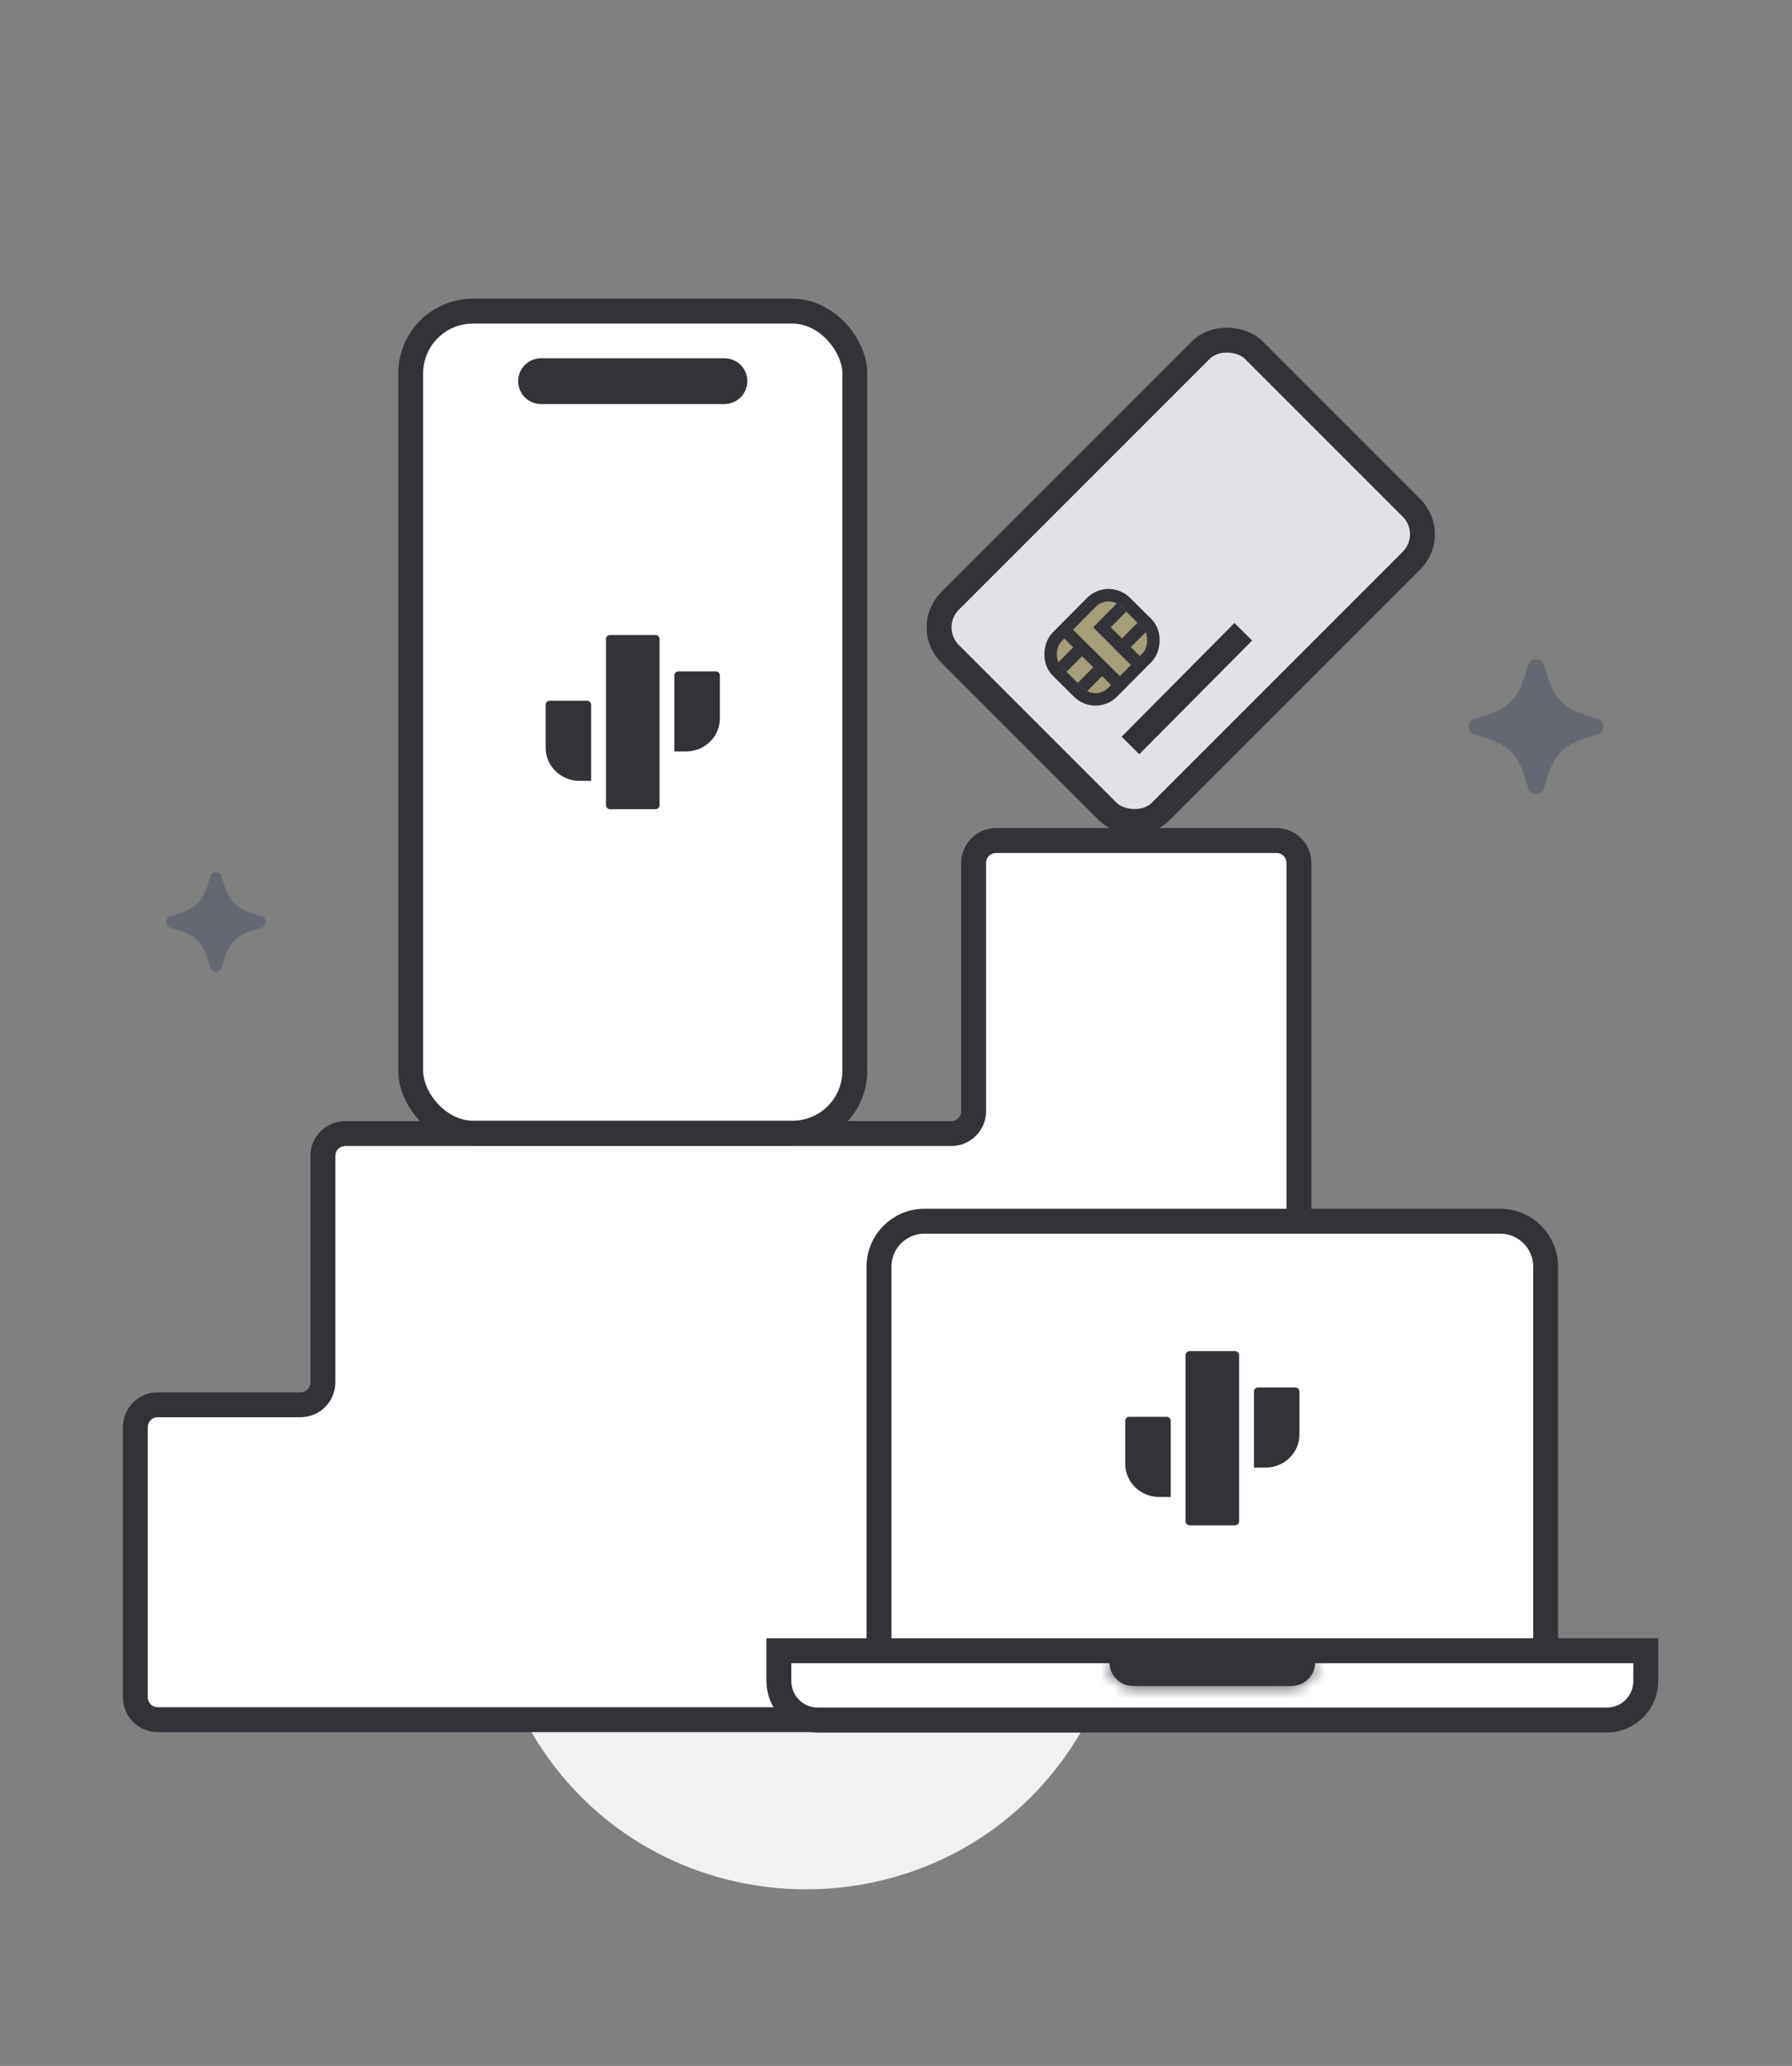 <svg width="144" height="166" viewBox="0 0 144 166" fill="none" xmlns="http://www.w3.org/2000/svg">
<rect x="0" y="0" width="144" height="166" fill="#808080" stroke="none"/>
<g clip-path="url(#clip0_1422_55302)">
<path d="M42.594 139C52.453 156.077 77.103 156.077 86.962 139L42.594 139Z" fill="#EFF2F0"/>
<path fill-rule="evenodd" clip-rule="evenodd" d="M104.375 69.33C104.375 68.339 103.572 67.535 102.58 67.535H80.035C79.044 67.535 78.24 68.339 78.24 69.33V89.287C78.24 90.278 77.437 91.082 76.446 91.082H27.74C26.749 91.082 25.945 91.885 25.945 92.876V111.079C25.945 112.071 25.142 112.874 24.151 112.874H12.67C11.678 112.874 10.875 113.678 10.875 114.669V136.38C10.875 137.371 11.678 138.175 12.67 138.175H103.411C104.402 138.175 105.206 137.371 105.206 136.38V113.352C105.206 113.088 104.992 112.874 104.728 112.874C104.464 112.874 104.25 112.66 104.25 112.396V98.725C104.25 98.691 104.278 98.663 104.312 98.663C104.347 98.663 104.375 98.635 104.375 98.6V69.33Z" fill="white"/>
<path d="M80.035 68.535H102.58V66.535H80.035V68.535ZM79.24 89.287V69.33H77.24V89.287H79.24ZM76.446 90.082H27.74V92.082H76.446V90.082ZM24.945 92.876V111.079H26.945V92.876H24.945ZM24.151 111.874H12.67V113.874H24.151V111.874ZM9.875 114.669V136.38H11.875V114.669H9.875ZM12.67 139.175H103.411V137.175H12.67V139.175ZM106.206 136.38V113.352H104.206V136.38H106.206ZM105.25 112.396V98.725H103.25V112.396H105.25ZM103.375 69.33V98.6H105.375V69.33H103.375ZM104.312 99.663C104.899 99.663 105.375 99.187 105.375 98.6H103.375C103.375 98.082 103.795 97.663 104.312 97.663V99.663ZM105.25 98.725C105.25 99.243 104.83 99.663 104.312 99.663V97.663C103.726 97.663 103.25 98.138 103.25 98.725H105.25ZM104.728 111.874C105.016 111.874 105.25 112.108 105.25 112.396H103.25C103.25 113.212 103.912 113.874 104.728 113.874V111.874ZM106.206 113.352C106.206 112.536 105.544 111.874 104.728 111.874V113.874C104.439 113.874 104.206 113.64 104.206 113.352H106.206ZM103.411 139.175C104.954 139.175 106.206 137.924 106.206 136.38H104.206C104.206 136.819 103.85 137.175 103.411 137.175V139.175ZM9.875 136.38C9.875 137.924 11.126 139.175 12.67 139.175V137.175C12.231 137.175 11.875 136.819 11.875 136.38H9.875ZM12.67 111.874C11.126 111.874 9.875 113.125 9.875 114.669H11.875C11.875 114.23 12.231 113.874 12.67 113.874V111.874ZM24.945 111.079C24.945 111.518 24.59 111.874 24.151 111.874V113.874C25.694 113.874 26.945 112.623 26.945 111.079H24.945ZM27.74 90.082C26.197 90.082 24.945 91.333 24.945 92.876H26.945C26.945 92.437 27.301 92.082 27.74 92.082V90.082ZM77.24 89.287C77.24 89.726 76.885 90.082 76.446 90.082V92.082C77.989 92.082 79.24 90.83 79.24 89.287H77.24ZM102.58 68.535C103.019 68.535 103.375 68.891 103.375 69.33H105.375C105.375 67.786 104.124 66.535 102.58 66.535V68.535ZM80.035 66.535C78.491 66.535 77.24 67.786 77.24 69.33H79.24C79.24 68.891 79.596 68.535 80.035 68.535V66.535Z" fill="#343239"/>
<rect x="33.002" y="25" width="35.688" height="66.047" rx="5" fill="white" stroke="#343239" stroke-width="2"/>
<path d="M48.694 64.703C48.694 64.88 48.848 65.023 49.033 65.023H52.664C52.848 65.023 52.998 64.88 52.998 64.703V51.343C52.998 51.167 52.848 51.023 52.664 51.023H49.033C48.848 51.023 48.694 51.167 48.694 51.343V64.703Z" fill="#343239"/>
<path d="M46.577 62.743H47.502V56.623C47.502 56.447 47.353 56.303 47.168 56.303C46.468 56.303 45.767 56.303 45.067 56.303L44.18 56.303C43.995 56.303 43.846 56.447 43.846 56.623V60.086C43.846 60.78 44.125 61.447 44.624 61.944C45.138 62.455 45.842 62.743 46.577 62.743Z" fill="#343239"/>
<path d="M54.189 60.383H55.114C55.849 60.383 56.554 60.095 57.068 59.583C57.566 59.087 57.846 58.42 57.846 57.726V54.263C57.846 54.087 57.696 53.943 57.511 53.943L56.63 53.943C55.927 53.943 55.225 53.943 54.523 53.943C54.338 53.943 54.189 54.087 54.189 54.263V60.383Z" fill="#343239"/>
<path d="M42.679 30.626C42.679 30.186 43.036 29.83 43.475 29.83L58.216 29.83C58.655 29.83 59.012 30.186 59.012 30.626C59.012 31.065 58.655 31.422 58.216 31.422L43.475 31.422C43.036 31.422 42.679 31.065 42.679 30.626Z" fill="#343239" stroke="#343239" stroke-width="2.093"/>
<path d="M70.633 101.778C70.633 99.76 72.268 98.125 74.286 98.125H120.551C122.568 98.125 124.204 99.76 124.204 101.778V133.001H70.633V101.778Z" fill="white" stroke="#343239" stroke-width="2"/>
<path d="M95.268 122.242C95.268 122.419 95.422 122.562 95.607 122.562H99.238C99.422 122.562 99.572 122.419 99.572 122.242V108.882C99.572 108.706 99.422 108.562 99.238 108.562H95.607C95.422 108.562 95.268 108.706 95.268 108.882V122.242Z" fill="#343239"/>
<path d="M93.152 120.282H94.077V114.162C94.077 113.986 93.927 113.842 93.743 113.842C93.042 113.842 92.342 113.842 91.641 113.842L90.754 113.842C90.57 113.843 90.42 113.986 90.42 114.163V117.625C90.42 118.319 90.699 118.986 91.198 119.483C91.712 119.994 92.416 120.282 93.152 120.282Z" fill="#343239"/>
<path d="M100.763 117.922H101.688C102.423 117.922 103.128 117.634 103.642 117.122C104.141 116.626 104.42 115.959 104.42 115.265V111.803C104.42 111.626 104.27 111.482 104.086 111.482L103.204 111.482C102.502 111.482 101.799 111.482 101.097 111.482C100.913 111.482 100.763 111.626 100.763 111.802V117.922Z" fill="#343239"/>
<path d="M63.588 132.635H62.588V133.635V135.077C62.588 136.805 63.989 138.206 65.717 138.206H129.121C130.85 138.206 132.25 136.805 132.25 135.077V133.635V132.635H131.25H63.588Z" fill="white" stroke="#343239" stroke-width="2"/>
<mask id="path-10-inside-1_1422_55302" fill="white">
<path d="M89.154 133.559H105.685C105.685 134.614 104.829 135.47 103.774 135.47H91.066C90.01 135.47 89.154 134.614 89.154 133.559Z"/>
</mask>
<path d="M89.154 133.559H105.685C105.685 134.614 104.829 135.47 103.774 135.47H91.066C90.01 135.47 89.154 134.614 89.154 133.559Z" fill="#343239"/>
<path d="M89.154 135.559H105.685V131.559H89.154V135.559ZM103.774 133.47H91.066V137.47H103.774V133.47ZM91.066 133.47C91.115 133.47 91.154 133.51 91.154 133.559H87.154C87.154 135.719 88.905 137.47 91.066 137.47V133.47ZM103.685 133.559C103.685 133.51 103.725 133.47 103.774 133.47V137.47C105.934 137.47 107.685 135.719 107.685 133.559H103.685Z" fill="#343239" mask="url(#path-10-inside-1_1422_55302)"/>
<rect x="74.219" y="50.41" width="34.514" height="23.93" rx="3" transform="rotate(-45 74.219 50.41)" fill="#E1E2E5" stroke="#343239" stroke-width="2"/>
<path d="M90.84 59.898L99.906 50.762" stroke="#343239" stroke-width="2"/>
<rect x="88.038" y="57.002" width="6.3" height="7.814" rx="1.945" transform="rotate(-135.22 88.038 57.002)" fill="#A69D79" stroke="#343239"/>
<path d="M85.605 50.683L89.904 54.949" stroke="#343239"/>
<path d="M91.234 53.07L88.547 50.404L90.147 48.791" stroke="#343239"/>
<path d="M91.234 53.07L90.159 52.004L91.76 50.391" stroke="#343239"/>
<path d="M86.961 55.228L88.561 53.616" stroke="#343239"/>
<path d="M85.348 53.629L86.948 52.017" stroke="#343239"/>
<path d="M17.822 77.731C17.762 77.939 17.572 78.082 17.355 78.082C17.139 78.082 16.949 77.939 16.889 77.731C16.272 75.582 15.856 75.166 13.707 74.548C13.499 74.489 13.355 74.298 13.355 74.082C13.355 73.866 13.499 73.675 13.707 73.616C15.856 72.998 16.272 72.582 16.889 70.433C16.949 70.225 17.139 70.082 17.355 70.082C17.572 70.082 17.762 70.225 17.822 70.433C18.439 72.582 18.855 72.998 21.004 73.616C21.212 73.675 21.355 73.866 21.355 74.082C21.355 74.298 21.212 74.489 21.004 74.548C18.856 75.166 18.439 75.582 17.822 77.731Z" fill="#646973"/>
<path d="M124.066 63.323C123.985 63.605 123.728 63.799 123.434 63.799C123.141 63.799 122.883 63.605 122.803 63.323C121.966 60.411 121.402 59.847 118.489 59.01C118.208 58.929 118.013 58.671 118.013 58.378C118.013 58.085 118.207 57.827 118.489 57.746C121.402 56.91 121.966 56.345 122.803 53.433C122.883 53.151 123.141 52.957 123.434 52.957C123.728 52.957 123.985 53.151 124.066 53.433C124.903 56.345 125.467 56.909 128.379 57.746C128.662 57.827 128.855 58.086 128.855 58.378C128.855 58.671 128.662 58.929 128.379 59.01C125.468 59.847 124.903 60.411 124.066 63.323Z" fill="#646973"/>
</g>
<defs>
<clipPath id="clip0_1422_55302">
<rect width="144" height="166" fill="white"/>
</clipPath>
</defs>
</svg>
